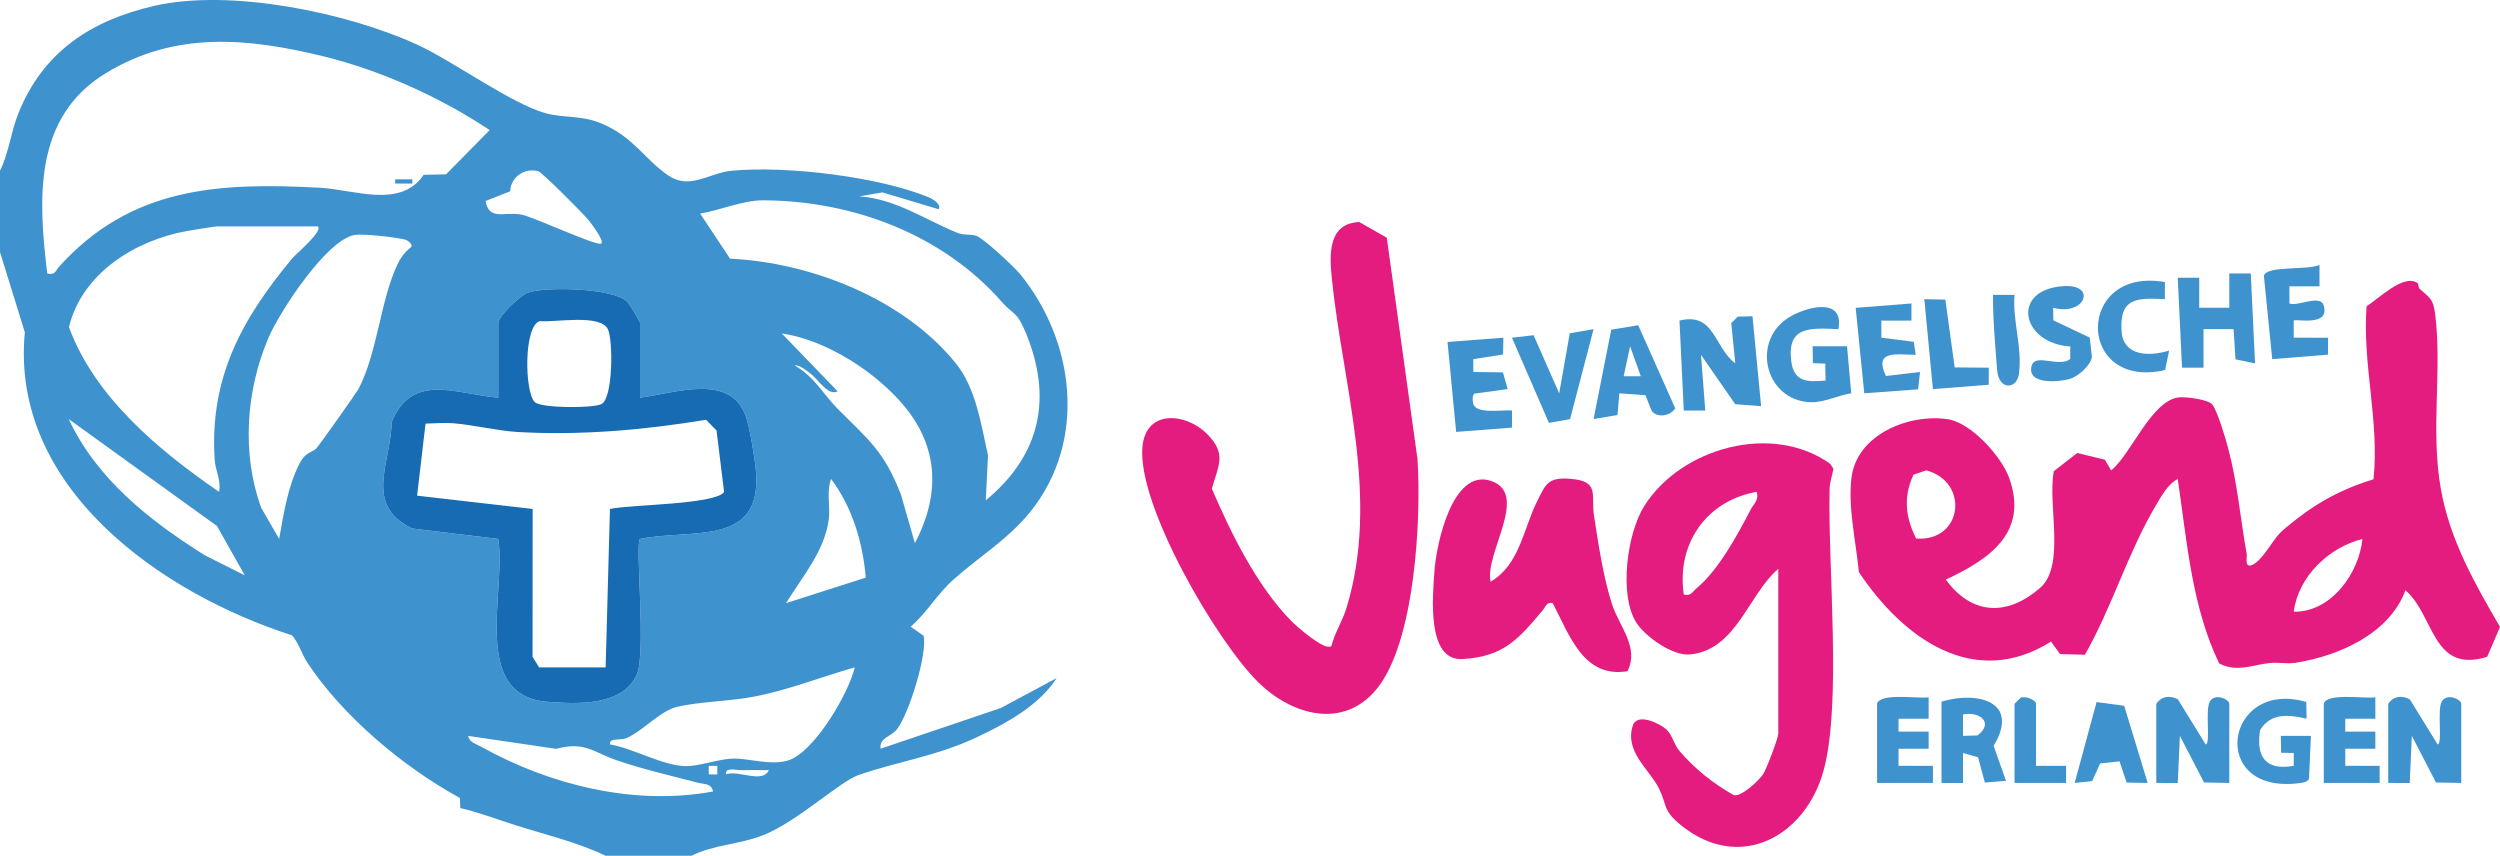 <?xml version="1.0" encoding="UTF-8"?>
<svg xmlns="http://www.w3.org/2000/svg" id="Ebene_2" data-name="Ebene 2" width="204.972mm" height="70.162mm" viewBox="0 0 581.024 198.884">
  <defs>
    <style>
      .cls-1 {
        fill: #176bb3;
      }

      .cls-2 {
        fill: #e41c80;
      }

      .cls-3 {
        fill: #3e92ce;
      }
    </style>
  </defs>
  <g id="Ebene_6" data-name="Ebene 6">
    <g>
      <path class="cls-3" d="M0,39.68c2.042-4.105,2.502-8.871,4.222-13.205C9.908,12.142,21.046,4.747,35.917,1.35c17.557-4.011,44.487,1.49,60.922,8.971,8.444,3.844,21.846,13.715,29.899,15.97,4.434,1.242,8.348.344,13.404,2.561,7.194,3.155,9.564,8.044,15.059,11.851,5.164,3.577,9.43-.521,14.991-1.039,12.507-1.164,34.026,1.371,45.71,6.213.793.329,3.013,1.64,2.231,2.746l-13.042-3.909-5.429.93c8.465.507,15.496,5.539,22.922,8.499,1.41.562,3.051.232,4.325.664,1.625.551,8.703,7.104,10.113,8.825,12.817,15.644,15.615,38.798,2.56,55.146-5.215,6.531-12.061,10.619-17.987,15.903-3.771,3.363-6.144,7.659-9.948,10.97l3.026,2.127c.833,4.427-3.382,17.933-6.154,21.632-1.389,1.854-4.203,1.972-3.868,4.597l27.942-9.457,12.982-6.961c-4.11,6.363-11.503,10.405-18.277,13.623-9.734,4.625-18.603,5.695-27.933,8.974-4.131,1.452-14.296,10.904-21.984,13.909-5.751,2.248-11.442,2.167-16.658,4.79h-19.966c-6.726-3.21-14.143-4.933-21.235-7.193-4.341-1.383-8.132-2.862-12.554-3.894l-.075-2.334c-13.221-7.228-27.28-19.067-35.441-31.429-1.361-2.061-1.961-4.495-3.584-6.378C37.377,137.87,2.308,113.282,5.771,77.212L0,58.585v-18.905ZM103.671,40.516l10.132-10.282c-11.331-7.57-25.383-13.916-38.695-17.159-17.606-4.288-34.396-5.867-50.466,3.902-16.884,10.264-15.773,29.2-13.658,46.58,1.916.459,1.927-.684,2.817-1.664,16.606-18.292,36.643-19.566,60.592-18.254,7.935.435,18.724,4.928,24.069-3.012l5.209-.111ZM139.757,56.593c.699-.664-2.298-4.608-2.997-5.465-1.248-1.53-10.741-11.064-11.653-11.326-3.099-.892-6.493,1.353-6.516,4.65l-5.752,2.265c.879,4.619,4.201,2.455,8.236,3.132,2.786.467,17.834,7.549,18.681,6.745ZM232.891,70.237c-13.702-15.683-34.677-23.649-55.694-23.681-4.455-.007-10.017,2.354-14.475,3.081l6.95,10.478c18.902.902,40.404,9.374,52.469,24.32,4.708,5.832,5.852,14.19,7.482,21.398l-.521,10.453c12.742-10.529,15.604-23.765,9.258-39.062-2.072-4.995-2.988-4.149-5.468-6.987ZM73.873,52.615h-23.46c-.357,0-5.786.868-6.915,1.068-12.092,2.148-24.436,9.839-27.473,22.335,5.997,16.31,20.879,28.656,34.881,38.289.553-2.593-.855-4.973-1.014-7.442-1.226-19.046,6.27-32.673,17.995-46.782.927-1.116,7.228-6.327,5.985-7.467ZM73.618,104.108c.573-.619,9.316-12.967,9.706-13.714,4.405-8.415,5.075-20.524,9.003-28.837.762-1.613,1.603-2.856,3.02-3.966.953-.622-.594-1.744-1.118-1.882-2.168-.571-9.776-1.451-11.861-1.087-6.493,1.134-17.39,17.838-19.97,23.871-5.24,12.252-6.272,26.892-1.706,39.5l4.19,7.257c1.019-5.759,2.047-12.407,4.783-17.62,1.416-2.699,2.874-2.355,3.952-3.521ZM148.744,92.416v-17.413c0-.29-2.463-4.449-3.02-4.95-3.463-3.123-18.695-3.482-22.994-2.073-1.75.574-6.93,5.567-6.93,7.023v17.413c-9.691-.781-19.96-6.03-24.766,5.663-.161,9.578-6.615,19.217,4.74,24.744l20.027,2.429c1.928,12.193-6.595,36.438,11.435,37.853,6.915.543,17.415,1.031,20.746-6.275,2.29-5.021-.442-30.542.76-31.579,12.17-2.435,28.256,1.854,26.97-15.447-.222-2.986-1.371-9.896-2.249-12.676-3.373-10.676-16.555-5.73-24.72-4.714ZM212.628,126.243c5.813-11.041,5.656-22.08-2.467-31.858-6.617-7.965-18.156-15.4-28.47-16.888l12.972,13.43c-2.123,1.202-4.435-2.623-6.06-3.91-.82-.649-2.877-2.353-3.908-2.069,4.516,2.534,6.693,6.749,9.926,10.001,7.055,7.098,10.902,9.892,14.792,20.082l3.216,11.211ZM15.973,97.397c6.482,13.928,18.883,23.669,31.628,31.653l9.289,4.666-6.459-11.467-34.458-24.852ZM182.686,140.172l18.532-5.928c-.706-8.176-3.093-16.272-8.053-22.919-1.137,2.863-.153,6.339-.554,9.392-.97,7.38-6.208,13.398-9.925,19.455ZM198.656,155.105c-7.6,2.155-14.96,5.083-22.748,6.674-6.074,1.241-12.809,1.194-18.479,2.477-3.921.888-7.903,5.527-11.711,7.234-1.629.73-4.082-.189-3.958,1.516,5.404.909,12.13,4.897,17.492,5.046,3.191.088,7.794-1.683,11.138-1.748,3.723-.073,8.431,1.617,12.592.487,6.087-1.653,14.259-15.595,15.673-21.686ZM165.715,183.953c-.375-1.978-2.086-1.659-3.457-2.021-6.32-1.671-12.563-3.063-18.767-5.175-5.569-1.896-7.572-4.546-14.225-2.717l-20.453-3.011c.235,1.499,1.863,1.875,2.979,2.498,16.024,8.949,35.654,13.791,53.923,10.426ZM166.711,177.991h-1.991v1.984h1.991v-1.984ZM178.693,178.989c-2.154.019-4.331-.05-6.494-.005-1.201.025-3.722-.738-3.486.989,2.904-1.093,8.522,2.239,9.98-.984Z"></path>
      <path class="cls-2" d="M561.858,65.778c.217.148.139,1.024.519,1.375,2.281,2.11,3.102,2.124,3.582,5.928,1.632,12.94-1.102,26.834,1.305,40.491,2.088,11.85,7.807,21.918,13.761,32.134l-2.982,6.944c-12.836,3.968-12.189-9.609-18.994-15.459-3.735,10.105-15.502,15.264-25.539,16.842-1.972.31-3.994-.136-5.941.049-3.918.373-7.674,2.292-11.815.094-6.389-13.219-7.48-28.451-9.628-42.855-2.303,1.163-3.87,4.087-5.168,6.287-6.468,10.96-10.114,23.516-16.406,34.557l-5.778-.155-2.101-2.893c-18.059,11.323-34.549-1.008-44.654-16.164-.659-6.977-2.6-15.162-1.697-22.068,1.3-9.93,13.343-14.8,22.366-13.456,5.408.806,12.469,8.654,14.26,13.643,4.533,12.623-4.467,18.857-14.722,23.629,6.059,8.287,14.249,8.579,21.905,1.938,6.022-5.223,1.662-19.65,3.212-27.15l5.423-4.211,6.429,1.561,1.46,2.489c4.733-3.834,9.45-16.537,15.951-16.992,1.6-.112,6.728.518,7.585,1.708,1.254,1.742,2.999,7.701,3.642,10.091,2.161,8.026,2.847,16.397,4.315,24.564.148.825-.615,3.558,1.445,2.517,2.38-1.203,4.492-5.589,6.451-7.503,1.232-1.204,4.591-3.794,6.106-4.859,4.797-3.373,9.877-5.765,15.471-7.465,1.423-13.431-2.624-26.732-1.608-40.227,2.771-1.664,8.576-7.621,11.846-5.384ZM445.323,125.158c10.838.815,12.473-13.148,2.356-15.846l-2.959,1.002c-2.414,5.144-1.877,9.905.603,14.844ZM549.054,125.255c-7.885,2.004-14.897,8.747-15.967,16.91,8.662.166,15.171-8.895,15.967-16.91Z"></path>
      <path class="cls-2" d="M309.439,150.11c.808-3.17,2.56-5.717,3.532-8.928,7.735-25.536-.842-51.37-3.417-76.214-.596-5.745-.989-13.043,6.346-13.366l6.403,3.643,7.152,51.578c.859,13.769-.553,42.322-9.481,53.278-7.762,9.525-19.721,6.132-27.499-1.493-9.78-9.589-28.224-41.259-26.963-54.783.818-8.773,10.103-7.899,15.025-2.969,4.672,4.679,2.578,7.347,1.115,12.739,4.439,10.358,10.393,22.422,18.308,30.589,1.283,1.324,8.167,7.383,9.48,5.927Z"></path>
      <path class="cls-2" d="M413.29,132.217c-6.993,5.931-9.708,18.865-20.555,19.887-3.995.376-10.357-4.149-12.435-7.403-4.084-6.395-2.168-20.749,1.846-27.108,8.553-13.552,29.768-19.442,43.208-9.794l.755,1.151c-.314,1.646-.852,3.074-.894,4.813-.431,17.784,2.868,49.647-1.389,65.275-4.179,15.342-19.42,23.733-32.99,12.872-4.525-3.622-3.291-4.674-5.28-8.668-2.231-4.48-8.028-8.519-6.086-14.584.991-3.096,6.202-.582,7.841.895,1.376,1.239,1.7,3.434,3.006,4.964,3.578,4.193,7.862,7.585,12.648,10.291,1.79.397,5.797-3.382,6.793-4.868.803-1.198,3.532-8.48,3.532-9.415v-38.308ZM408.295,114.309c-11.751,2.027-18.716,12.207-16.965,23.875,1.709.417,1.99-.655,2.995-1.487,5.039-4.177,9.53-12.433,12.571-18.316.682-1.319,1.941-2.07,1.399-4.072Z"></path>
      <path class="cls-2" d="M346.41,135.202c6.763-3.923,7.621-12.259,10.785-18.598,2.05-4.106,2.52-5.712,7.695-5.331,6.996.515,4.852,3.723,5.553,8.426.958,6.428,2.224,14.584,4.192,20.697,1.673,5.199,6.413,10.032,3.608,15.593-10.255,1.741-13.542-8.558-17.371-15.81-1.38-.402-1.674.877-2.325,1.652-5.695,6.773-9.146,10.793-18.644,11.339-8.358.481-6.96-14.443-6.521-20.503.46-6.356,4.201-23.803,13.073-20.923,9.127,2.963-1.441,16.805-.044,23.457Z"></path>
      <path class="cls-3" d="M407.298,73.504l1.999,20.899-6.018-.468-7.953-11.469.996,12.939h-4.998s-.997-20.902-.997-20.902c8.187-1.989,7.891,6.059,12.975,9.954l-.941-9.38,1.525-1.486,3.413-.085Z"></path>
      <path class="cls-3" d="M501.139,163.56c1.229-1.778,3.063-2.016,5.023-1.024l6.457,10.482c1.217-.036-.176-8.038.967-9.987,1.195-2.038,4.524-.49,4.524.529v18.408l-5.876-.116-5.605-10.835-.496,10.955-4.995-.004v-18.408Z"></path>
      <path class="cls-3" d="M555.046,163.56c1.229-1.778,3.063-2.016,5.023-1.024l6.457,10.482c1.217-.036-.176-8.038.967-9.987,1.195-2.038,4.524-.49,4.524.529v18.408l-5.876-.116-5.605-10.835-.496,10.955-4.995-.004v-18.408Z"></path>
      <polygon class="cls-3" points="523.105 63.557 524.097 84.459 519.552 83.516 519.112 76.492 512.116 76.492 512.124 85.455 507.125 85.454 506.127 64.552 511.125 64.552 511.118 71.524 518.113 71.524 518.106 63.557 523.105 63.557"></polygon>
      <path class="cls-3" d="M427.269,76.493c-6.528-.279-11.989-.747-10.969,7.407.614,4.907,3.696,4.92,7.974,4.533l-.064-3.922-2.873-.11-.065-3.923,7.993-.006.986,10.932c-3.082.473-6.299,2.172-9.457,2.071-10.781-.347-14.179-14.931-4.222-20.175,4.322-2.276,12.008-3.898,10.696,3.193Z"></path>
      <path class="cls-3" d="M376.352,91.416l-.437,5.042-5.549.929,4.107-20.77,6.263-1.024,8.599,19.294c-1.078,1.832-4.353,2.356-5.497.515l-1.429-3.55-6.058-.436ZM381.342,87.438l-2.49-6.959-1.497,6.965,3.987-.005Z"></path>
      <path class="cls-3" d="M451.225,163.063c8.524-2.538,18.303.044,12.107,10.28l2.879,8.117-4.905.414-1.591-5.881-3.496-.987v6.966s-4.994-.004-4.994-.004v-18.905ZM456.219,171.026l3.386-.109c3.842-2.884.575-5.671-3.386-4.872v4.981Z"></path>
      <path class="cls-3" d="M539.071,61.573l.006,4.976h-6.995s.005,3.974.005,3.974c1.825.822,7.188-2.239,7.979.506,1.433,4.97-6.449,3.004-6.987,3.479v3.975s7.994.005,7.994.005l-.031,3.939-12.953,1.038-1.936-19.333c.491-2.474,10.158-1.263,12.917-2.559Z"></path>
      <path class="cls-3" d="M349.403,78.489l-.076,3.903-6.922,1.072.003,2.98,6.887.104,1.104,3.876-7.388,1.013c-1.004-.125-.758,1.895-.593,2.467.692,2.4,6.834,1.288,8.983,1.5v3.975s-12.98,1.003-12.98,1.003l-2.002-20.904,12.986-.99Z"></path>
      <path class="cls-3" d="M444.24,70.528v3.975s-6.995.005-6.995.005v3.975s7.529.96,7.529.96l.458,3.02c-4.783-.071-9.712-1.093-6.931,4.925l7.929-.939-.438,4.036-12.514.914-2.002-19.856,12.964-1.015Z"></path>
      <polygon class="cls-3" points="370.361 76.499 364.896 97.413 359.984 98.283 351.393 78.489 356.423 77.904 362.372 91.418 364.834 77.452 370.361 76.499"></polygon>
      <path class="cls-3" d="M536.001,163.141l.075,3.899c-4.056-.987-8.38-1.417-10.814,2.655-.973,6.222,1.285,9.443,7.826,8.291v-2.981s-2.934-.06-2.934-.06l-.068-3.919,6.995-.006-.444,10.013c-.485.724-1.243.841-2.039.95-21.619,2.968-17.606-24.34,1.403-18.841Z"></path>
      <polygon class="cls-3" points="499.14 181.965 494.251 181.873 492.601 176.946 488.095 177.426 486.231 181.536 482.174 181.966 487.267 163.166 493.678 164.031 499.14 181.965"></polygon>
      <path class="cls-3" d="M436.25,163.56c.686-2.62,9.572-1.121,11.983-1.496v4.982s-6.996-.001-6.996-.001v2.98s6.996.005,6.996.005v3.975s-6.995.005-6.995.005v3.975s7.993.005,7.993.005v3.975s-12.981.003-12.981.003v-18.408Z"></path>
      <path class="cls-3" d="M477.176,71.523l.043,2.925,8.46,4.019.498,4.488c-.309,1.972-3.078,4.43-4.945,5.041-2.544.833-10.355,1.518-9.037-3.037.849-2.933,6.429.568,8.948-1.547l.002-2.888c-11.537-.761-13.868-13.333-1.464-14.029,7.778-.437,4.844,7.059-2.504,5.028Z"></path>
      <path class="cls-3" d="M540.072,163.56c.686-2.62,9.572-1.121,11.983-1.496v4.982s-6.996-.001-6.996-.001v2.98s6.996.005,6.996.005v3.975s-6.995.005-6.995.005v3.975s7.993.005,7.993.005v3.975s-12.981.003-12.981.003v-18.408Z"></path>
      <path class="cls-3" d="M503.139,65.553v3.975c-6.668-.356-10.607-.242-10.06,7.492.414,5.856,6.534,5.848,11.052,4.454l-.94,4.531c-20.749,4.742-20.876-24.104-.052-20.451Z"></path>
      <polygon class="cls-3" points="452.118 69.632 454.285 85.385 462.209 85.454 462.205 89.418 449.225 90.43 447.23 69.533 452.118 69.632"></polygon>
      <path class="cls-3" d="M473.187,177.988l6.991.003v3.975s-11.983.003-11.983.003v-18.408l1.503-1.487c.331-.006.662-.011.992-.011.725,0,2.496.788,2.496,1.498v14.428Z"></path>
      <path class="cls-3" d="M468.199,68.532c-.512,6.155,1.888,12.245,1.01,18.426-.51,3.591-4.704,3.773-5.057-.959-.434-5.807-1.001-11.642-.951-17.467h4.999Z"></path>
      <path class="cls-1" d="M148.744,92.416c8.165-1.016,21.347-5.962,24.72,4.714.878,2.78,2.027,9.69,2.249,12.676,1.286,17.301-14.801,13.012-26.97,15.447-1.202,1.036,1.53,26.558-.76,31.579-3.332,7.306-13.831,6.818-20.746,6.275-18.03-1.416-9.507-25.66-11.435-37.853l-20.027-2.429c-11.355-5.527-4.901-15.167-4.74-24.744,4.806-11.694,15.075-6.444,24.766-5.663v-17.413c0-1.456,5.18-6.449,6.93-7.023,4.299-1.409,19.531-1.051,22.994,2.073.556.502,3.02,4.661,3.02,4.95v17.413ZM125.42,74.64c-3.729,1.183-3.515,16.41-1.155,18.793,1.461,1.475,13.529,1.468,15.506.487,2.738-1.357,2.73-14.965,1.497-17.435-1.773-3.553-12.122-1.55-15.849-1.844ZM125.285,155.103h15.473l.997-36.815c4.594-1.034,24.313-.991,26.534-3.929l-1.758-14.295-2.432-2.507c-14.33,2.377-29.254,3.688-43.826,2.841-4.568-.265-10.316-1.658-14.929-2.031-2.117-.171-4.336.031-6.448.087l-1.959,16.743,26.854,3.088-.021,34.349,1.515,2.47Z"></path>
      <rect class="cls-3" x="91.845" y="41.676" width="3.988" height=".984"></rect>
    </g>
  </g>
</svg>
